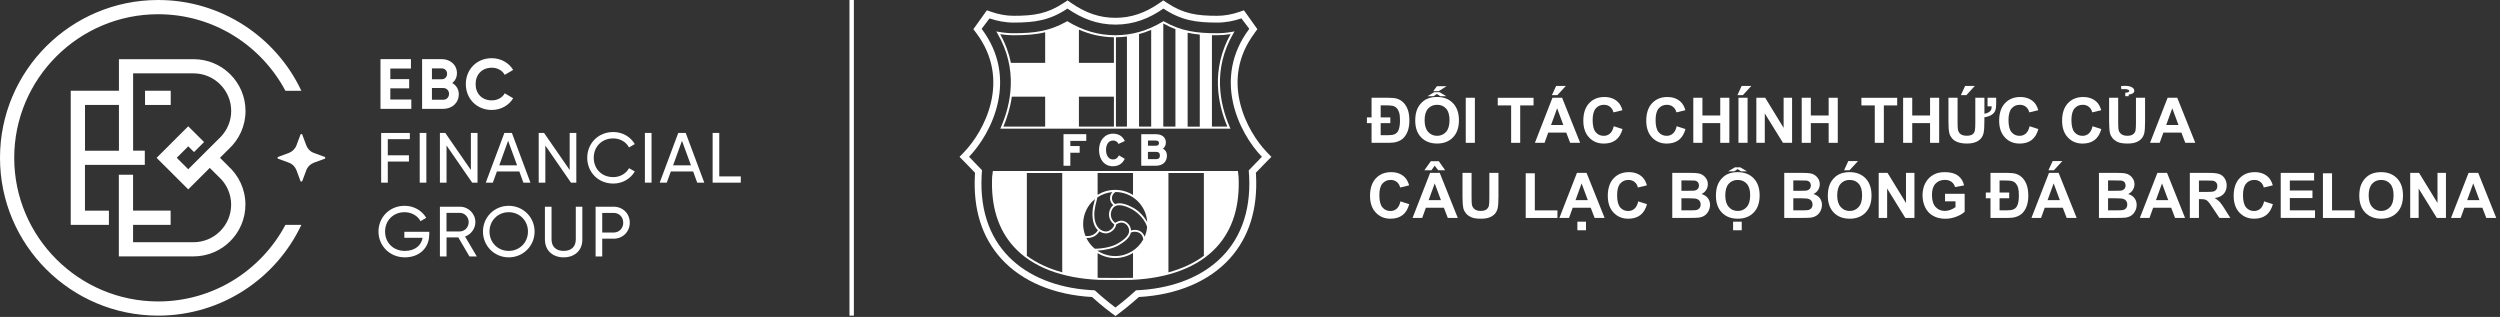 <svg width="568" height="72" viewBox="0 0 568 72" fill="none" xmlns="http://www.w3.org/2000/svg">
<rect x="0" y="0" width="568" height="72" fill="#333333" stroke="none"/>
<path d="M315.4 22.21C316.27 22.21 316.92 22.28 317.37 22.41C317.98 22.59 318.49 22.91 318.92 23.37C319.35 23.83 319.67 24.38 319.89 25.04C320.11 25.69 320.21 26.5 320.21 27.46C320.21 28.3 320.09 29.06 319.85 29.74C319.61 30.42 319.26 30.98 318.79 31.43C318.43 31.77 317.95 32.04 317.34 32.23C316.88 32.37 316.27 32.45 315.5 32.45H311.62V27.98H310.56V26.68H311.62V22.21H315.4ZM313.69 26.68H315.88V27.98H313.69V30.72H315.24C315.92 30.72 316.42 30.66 316.72 30.55C317.12 30.41 317.43 30.15 317.64 29.78C317.93 29.25 318.08 28.45 318.08 27.37C318.08 26.6 318.02 26.01 317.89 25.59C317.76 25.17 317.59 24.84 317.35 24.58C317.11 24.32 316.8 24.14 316.41 24.04C316.11 23.97 315.52 23.93 314.63 23.93H313.69V26.68Z" fill="white"/>
<path d="M321.54 27.39C321.54 26.35 321.7 25.47 322.01 24.76C322.24 24.24 322.56 23.77 322.96 23.36C323.36 22.95 323.8 22.64 324.28 22.44C324.92 22.17 325.65 22.03 326.49 22.03C328 22.03 329.21 22.5 330.11 23.43C331.01 24.36 331.47 25.67 331.47 27.33C331.47 28.99 331.02 30.28 330.12 31.21C329.22 32.14 328.02 32.61 326.52 32.61C325.02 32.61 323.79 32.15 322.89 31.22C321.99 30.29 321.54 29.01 321.54 27.38V27.39ZM323.67 27.32C323.67 28.48 323.94 29.36 324.47 29.96C325 30.56 325.68 30.86 326.51 30.86C327.34 30.86 328.01 30.56 328.54 29.97C329.07 29.38 329.33 28.49 329.33 27.3C329.33 26.11 329.07 25.25 328.56 24.68C328.05 24.1 327.36 23.81 326.51 23.81C325.66 23.81 324.97 24.1 324.45 24.69C323.93 25.27 323.67 26.16 323.67 27.33V27.32ZM326.47 21.34L325.7 21.86H324.32L325.84 20.95H327.08L328.6 21.86H327.22L326.45 21.34H326.47ZM325.63 20.72L326.47 19.58H328.67L326.87 20.72H325.63Z" fill="white"/>
<path d="M333.02 32.45V22.21H335.09V32.45H333.02Z" fill="white"/>
<path d="M343.33 32.45V23.95H340.29V22.22H348.42V23.95H345.39V32.45H343.32H343.33Z" fill="white"/>
<path d="M356.74 32.45L355.85 30.12H351.76L350.92 32.45H348.73L352.72 22.21H354.91L359.01 32.45H356.74ZM355.19 28.4L353.78 24.6L352.4 28.4H355.19ZM352.59 21.62L353.55 19.53H355.75L353.83 21.62H352.59Z" fill="white"/>
<path d="M366.64 28.68L368.64 29.32C368.33 30.44 367.82 31.27 367.11 31.81C366.4 32.35 365.49 32.62 364.39 32.62C363.03 32.62 361.91 32.16 361.04 31.23C360.16 30.3 359.73 29.03 359.73 27.42C359.73 25.72 360.17 24.39 361.05 23.45C361.93 22.51 363.09 22.04 364.52 22.04C365.77 22.04 366.79 22.41 367.57 23.15C368.04 23.59 368.38 24.22 368.62 25.04L366.57 25.53C366.45 25 366.2 24.58 365.81 24.27C365.43 23.96 364.96 23.81 364.41 23.81C363.65 23.81 363.04 24.08 362.56 24.63C362.09 25.17 361.85 26.06 361.85 27.28C361.85 28.57 362.08 29.5 362.55 30.04C363.01 30.59 363.62 30.86 364.37 30.86C364.92 30.86 365.39 30.69 365.79 30.34C366.19 29.99 366.47 29.44 366.64 28.69V28.68Z" fill="white"/>
<path d="M380.94 28.68L382.94 29.32C382.63 30.44 382.12 31.27 381.41 31.81C380.7 32.35 379.79 32.62 378.69 32.62C377.33 32.62 376.21 32.16 375.34 31.23C374.46 30.3 374.03 29.03 374.03 27.42C374.03 25.72 374.47 24.39 375.35 23.45C376.23 22.51 377.39 22.04 378.82 22.04C380.07 22.04 381.09 22.41 381.87 23.15C382.33 23.59 382.68 24.22 382.92 25.04L380.87 25.53C380.75 25 380.5 24.58 380.11 24.27C379.73 23.96 379.26 23.81 378.71 23.81C377.95 23.81 377.34 24.08 376.86 24.63C376.39 25.17 376.15 26.06 376.15 27.28C376.15 28.57 376.38 29.5 376.85 30.04C377.32 30.59 377.92 30.86 378.67 30.86C379.22 30.86 379.69 30.69 380.09 30.34C380.49 29.99 380.77 29.44 380.94 28.69V28.68Z" fill="white"/>
<path d="M384.72 32.45V22.21H386.79V26.24H390.84V22.21H392.91V32.45H390.84V27.97H386.79V32.45H384.72Z" fill="white"/>
<path d="M394.74 21.62L395.7 19.53H397.9L395.98 21.62H394.74ZM394.98 32.45V22.21H397.05V32.45H394.98Z" fill="white"/>
<path d="M399.04 32.45V22.21H401.05L405.24 29.05V22.21H407.16V32.45H405.09L400.96 25.77V32.45H399.04Z" fill="white"/>
<path d="M409.35 32.45V22.21H411.42V26.24H415.47V22.21H417.54V32.45H415.47V27.97H411.42V32.45H409.35Z" fill="white"/>
<path d="M425.95 32.45V23.95H422.91V22.22H431.04V23.95H428.01V32.45H425.94H425.95Z" fill="white"/>
<path d="M432.39 32.45V22.21H434.46V26.24H438.51V22.21H440.58V32.45H438.51V27.97H434.46V32.45H432.39Z" fill="white"/>
<path d="M451.57 22.21H453.53V23.61C453.53 24.19 453.48 24.64 453.38 24.96C453.28 25.29 453.1 25.58 452.83 25.83C452.4 26.24 451.74 26.51 450.85 26.65V27.58C450.85 28.79 450.79 29.65 450.68 30.18C450.57 30.68 450.37 31.11 450.07 31.46C449.41 32.22 448.35 32.61 446.89 32.61C445.27 32.61 444.13 32.2 443.47 31.39C443.18 31.03 442.98 30.65 442.89 30.26C442.75 29.68 442.69 28.81 442.69 27.66V22.2H444.76V27.74C444.76 28.63 444.79 29.2 444.84 29.45C445.03 30.38 445.7 30.84 446.84 30.84C447.98 30.84 448.56 30.43 448.7 29.6C448.76 29.25 448.79 28.67 448.79 27.86V22.2H450.86V25.85C451.53 25.72 452 25.48 452.27 25.12C452.43 24.91 452.51 24.59 452.52 24.16H451.57V22.2V22.21ZM445.51 21.62L446.47 19.53H448.67L446.75 21.62H445.51Z" fill="white"/>
<path d="M461.12 28.68L463.12 29.32C462.81 30.44 462.3 31.27 461.59 31.81C460.88 32.35 459.97 32.62 458.87 32.62C457.51 32.62 456.39 32.16 455.52 31.23C454.64 30.3 454.21 29.03 454.21 27.42C454.21 25.72 454.65 24.39 455.53 23.45C456.41 22.51 457.57 22.04 459 22.04C460.25 22.04 461.27 22.41 462.05 23.15C462.52 23.59 462.86 24.22 463.1 25.04L461.05 25.53C460.93 25 460.68 24.58 460.29 24.27C459.91 23.96 459.44 23.81 458.89 23.81C458.13 23.81 457.52 24.08 457.04 24.63C456.57 25.17 456.33 26.06 456.33 27.28C456.33 28.57 456.56 29.5 457.03 30.04C457.49 30.59 458.1 30.86 458.85 30.86C459.4 30.86 459.87 30.69 460.27 30.34C460.67 29.99 460.95 29.44 461.12 28.69V28.68Z" fill="white"/>
<path d="M475.42 28.68L477.42 29.32C477.11 30.44 476.6 31.27 475.89 31.81C475.18 32.35 474.27 32.62 473.17 32.62C471.81 32.62 470.69 32.16 469.82 31.23C468.94 30.3 468.51 29.03 468.51 27.42C468.51 25.72 468.95 24.39 469.83 23.45C470.71 22.51 471.87 22.04 473.3 22.04C474.55 22.04 475.57 22.41 476.35 23.15C476.81 23.59 477.16 24.22 477.4 25.04L475.35 25.53C475.23 25 474.98 24.58 474.59 24.27C474.21 23.96 473.74 23.81 473.19 23.81C472.43 23.81 471.82 24.08 471.34 24.63C470.87 25.17 470.63 26.06 470.63 27.28C470.63 28.57 470.86 29.5 471.33 30.04C471.8 30.59 472.4 30.86 473.15 30.86C473.7 30.86 474.17 30.69 474.57 30.34C474.97 29.99 475.25 29.44 475.42 28.69V28.68Z" fill="white"/>
<path d="M479.18 22.21H481.25V27.75C481.25 28.63 481.28 29.2 481.33 29.46C481.42 29.88 481.63 30.22 481.96 30.47C482.29 30.72 482.75 30.85 483.33 30.85C483.91 30.85 484.36 30.73 484.66 30.49C484.96 30.25 485.14 29.96 485.2 29.61C485.26 29.26 485.29 28.68 485.29 27.87V22.21H487.36V27.59C487.36 28.82 487.3 29.69 487.19 30.19C487.08 30.7 486.87 31.13 486.57 31.47C486.27 31.82 485.87 32.1 485.36 32.3C484.86 32.51 484.2 32.61 483.39 32.61C482.41 32.61 481.67 32.5 481.17 32.27C480.67 32.04 480.27 31.75 479.97 31.39C479.68 31.03 479.48 30.65 479.39 30.26C479.26 29.67 479.19 28.81 479.19 27.66V22.2L479.18 22.21ZM483.38 20.99C483.63 20.93 483.75 20.82 483.76 20.67C483.76 20.56 483.7 20.47 483.56 20.4C483.36 20.29 483.06 20.24 482.63 20.24C482.49 20.24 482.27 20.24 481.97 20.27L481.89 19.56C482.07 19.52 482.41 19.51 482.9 19.51C483.47 19.51 483.94 19.61 484.3 19.79C484.7 19.99 484.9 20.26 484.91 20.61C484.93 21.09 484.5 21.39 483.64 21.5V21.85H482.86V21.08C483.13 21.05 483.3 21.03 483.37 21L483.38 20.99Z" fill="white"/>
<path d="M496.5 32.45L495.61 30.12H491.52L490.68 32.45H488.49L492.48 22.21H494.67L498.77 32.45H496.5ZM494.95 28.4L493.54 24.6L492.16 28.4H494.95Z" fill="white"/>
<path d="M318.18 45.75L320.18 46.39C319.87 47.51 319.36 48.34 318.65 48.88C317.94 49.42 317.03 49.69 315.93 49.69C314.57 49.69 313.45 49.23 312.58 48.3C311.7 47.37 311.27 46.1 311.27 44.49C311.27 42.79 311.71 41.46 312.59 40.52C313.47 39.58 314.63 39.11 316.06 39.11C317.31 39.11 318.33 39.48 319.11 40.22C319.57 40.66 319.92 41.29 320.16 42.11L318.11 42.6C317.99 42.07 317.74 41.65 317.35 41.34C316.97 41.03 316.5 40.88 315.95 40.88C315.19 40.88 314.58 41.15 314.1 41.7C313.62 42.25 313.39 43.13 313.39 44.35C313.39 45.64 313.62 46.57 314.09 47.12C314.56 47.67 315.16 47.94 315.91 47.94C316.46 47.94 316.93 47.77 317.33 47.42C317.73 47.07 318.01 46.52 318.18 45.77V45.75Z" fill="white"/>
<path d="M328.94 49.52L328.05 47.19H323.96L323.12 49.52H320.93L324.92 39.28H327.11L331.21 49.52H328.94ZM323.61 38.69L325.08 36.63H326.9L328.35 38.69H326.77L325.96 37.65L325.21 38.69H323.61ZM327.38 45.47L325.97 41.67L324.59 45.47H327.38Z" fill="white"/>
<path d="M332.27 39.28H334.34V44.82C334.34 45.7 334.37 46.27 334.42 46.53C334.51 46.95 334.72 47.28 335.05 47.54C335.38 47.8 335.84 47.92 336.42 47.92C337 47.92 337.45 47.8 337.75 47.56C338.05 47.32 338.23 47.03 338.29 46.68C338.35 46.33 338.38 45.75 338.38 44.94V39.28H340.45V44.66C340.45 45.89 340.39 46.76 340.28 47.26C340.17 47.77 339.96 48.2 339.66 48.55C339.36 48.9 338.96 49.18 338.45 49.38C337.95 49.59 337.29 49.69 336.48 49.69C335.5 49.69 334.76 49.58 334.26 49.35C333.76 49.12 333.36 48.83 333.06 48.47C332.77 48.11 332.57 47.73 332.48 47.34C332.35 46.75 332.28 45.89 332.28 44.74V39.28H332.27Z" fill="white"/>
<path d="M346.64 49.52V39.37H348.71V47.8H353.85V49.52H346.64Z" fill="white"/>
<path d="M362.3 49.52L361.41 47.19H357.32L356.48 49.52H354.29L358.28 39.28H360.47L364.57 49.52H362.3ZM360.75 45.47L359.34 41.67L357.96 45.47H360.75ZM358.38 52.32V50.36H360.34V52.32H358.38Z" fill="white"/>
<path d="M372.2 45.75L374.2 46.39C373.89 47.51 373.38 48.34 372.67 48.88C371.96 49.42 371.05 49.69 369.95 49.69C368.59 49.69 367.47 49.23 366.6 48.3C365.72 47.37 365.29 46.1 365.29 44.49C365.29 42.79 365.73 41.46 366.61 40.52C367.49 39.58 368.65 39.11 370.08 39.11C371.33 39.11 372.35 39.48 373.13 40.22C373.59 40.66 373.94 41.29 374.18 42.11L372.13 42.6C372.01 42.07 371.76 41.65 371.37 41.34C370.99 41.03 370.52 40.88 369.97 40.88C369.21 40.88 368.6 41.15 368.12 41.7C367.64 42.25 367.41 43.13 367.41 44.35C367.41 45.64 367.64 46.57 368.11 47.12C368.58 47.67 369.18 47.94 369.93 47.94C370.48 47.94 370.95 47.77 371.35 47.42C371.75 47.07 372.03 46.52 372.2 45.77V45.75Z" fill="white"/>
<path d="M384.04 39.28C384.85 39.28 385.45 39.31 385.85 39.38C386.25 39.45 386.6 39.59 386.92 39.8C387.23 40.01 387.5 40.3 387.71 40.66C387.92 41.02 388.02 41.42 388.02 41.86C388.02 42.34 387.89 42.78 387.63 43.18C387.37 43.58 387.02 43.88 386.58 44.08C387.2 44.26 387.68 44.57 388.02 45.01C388.36 45.45 388.52 45.96 388.52 46.55C388.52 47.02 388.41 47.47 388.19 47.91C387.97 48.35 387.68 48.7 387.3 48.96C386.93 49.22 386.46 49.38 385.91 49.45C385.57 49.49 384.73 49.51 383.42 49.52H379.94V39.28H384.04ZM382.02 40.98V43.35H383.37C384.18 43.35 384.68 43.34 384.87 43.32C385.22 43.28 385.5 43.16 385.7 42.95C385.9 42.75 386 42.48 386 42.15C386 41.82 385.91 41.58 385.74 41.38C385.57 41.18 385.31 41.06 384.96 41.02C384.75 41 384.17 40.99 383.19 40.99H382L382.02 40.98ZM382.02 45.05V47.79H383.93C384.68 47.79 385.15 47.77 385.35 47.73C385.66 47.67 385.91 47.54 386.1 47.32C386.29 47.1 386.39 46.81 386.39 46.45C386.39 46.14 386.32 45.88 386.17 45.67C386.02 45.46 385.81 45.3 385.52 45.2C385.24 45.1 384.63 45.05 383.69 45.05H382.02Z" fill="white"/>
<path d="M389.86 44.46C389.86 43.42 390.02 42.54 390.33 41.84C390.56 41.32 390.88 40.85 391.28 40.44C391.68 40.03 392.12 39.72 392.6 39.52C393.24 39.25 393.97 39.11 394.81 39.11C396.32 39.11 397.52 39.58 398.43 40.51C399.34 41.44 399.79 42.75 399.79 44.41C399.79 46.07 399.34 47.36 398.44 48.29C397.54 49.22 396.34 49.69 394.84 49.69C393.34 49.69 392.11 49.23 391.21 48.3C390.31 47.37 389.86 46.09 389.86 44.46ZM391.98 44.39C391.98 45.55 392.25 46.43 392.78 47.03C393.32 47.63 393.99 47.93 394.82 47.93C395.65 47.93 396.32 47.63 396.85 47.04C397.38 46.45 397.64 45.56 397.64 44.37C397.64 43.18 397.38 42.32 396.87 41.75C396.36 41.18 395.67 40.88 394.82 40.88C393.97 40.88 393.28 41.17 392.76 41.76C392.24 42.34 391.98 43.23 391.98 44.4V44.39ZM394.79 38.41L394.02 38.93H392.64L394.16 38.02H395.4L396.92 38.93H395.54L394.77 38.41H394.79ZM393.76 52.32V50.36H395.72V52.32H393.76Z" fill="white"/>
<path d="M405.38 39.28H409.47C410.28 39.28 410.88 39.31 411.28 39.38C411.68 39.45 412.03 39.59 412.35 39.8C412.66 40.01 412.93 40.3 413.14 40.66C413.35 41.02 413.45 41.42 413.45 41.86C413.45 42.34 413.32 42.78 413.06 43.18C412.8 43.58 412.45 43.88 412.01 44.08C412.63 44.26 413.11 44.57 413.45 45.01C413.78 45.45 413.95 45.96 413.95 46.55C413.95 47.02 413.84 47.47 413.63 47.91C413.41 48.35 413.12 48.7 412.74 48.96C412.36 49.22 411.9 49.38 411.35 49.45C411.01 49.49 410.17 49.51 408.86 49.52H405.38V39.28ZM407.44 40.98V43.35H408.79C409.59 43.35 410.1 43.34 410.29 43.32C410.64 43.28 410.92 43.16 411.12 42.95C411.32 42.75 411.42 42.48 411.42 42.15C411.42 41.82 411.33 41.58 411.16 41.38C410.99 41.18 410.73 41.06 410.38 41.02C410.17 41 409.59 40.99 408.61 40.99H407.42L407.44 40.98ZM407.44 45.05V47.79H409.35C410.09 47.79 410.57 47.77 410.77 47.73C411.08 47.67 411.33 47.54 411.52 47.32C411.71 47.1 411.81 46.81 411.81 46.45C411.81 46.14 411.73 45.88 411.59 45.67C411.44 45.46 411.23 45.3 410.94 45.2C410.66 45.1 410.05 45.05 409.11 45.05H407.44Z" fill="white"/>
<path d="M415.28 44.46C415.28 43.42 415.44 42.54 415.75 41.84C415.98 41.32 416.3 40.85 416.7 40.44C417.1 40.03 417.54 39.72 418.02 39.52C418.66 39.25 419.39 39.11 420.23 39.11C421.74 39.11 422.95 39.58 423.85 40.51C424.75 41.44 425.21 42.75 425.21 44.41C425.21 46.07 424.76 47.36 423.86 48.29C422.96 49.22 421.76 49.69 420.26 49.69C418.76 49.69 417.53 49.23 416.63 48.3C415.73 47.37 415.28 46.09 415.28 44.46ZM417.41 44.39C417.41 45.55 417.68 46.43 418.21 47.03C418.75 47.63 419.42 47.93 420.25 47.93C421.08 47.93 421.75 47.63 422.28 47.04C422.81 46.45 423.07 45.56 423.07 44.37C423.07 43.18 422.81 42.32 422.3 41.75C421.79 41.17 421.1 40.88 420.25 40.88C419.4 40.88 418.71 41.17 418.19 41.76C417.67 42.34 417.41 43.23 417.41 44.4V44.39ZM418.97 38.69L419.93 36.6H422.13L420.21 38.69H418.97Z" fill="white"/>
<path d="M426.84 49.52V39.28H428.85L433.04 46.12V39.28H434.96V49.52H432.89L428.76 42.84V49.52H426.84Z" fill="white"/>
<path d="M441.91 45.75V44.03H446.37V48.11C445.94 48.53 445.31 48.9 444.49 49.22C443.67 49.54 442.84 49.7 441.99 49.7C440.92 49.7 439.99 49.48 439.19 49.03C438.39 48.58 437.8 47.94 437.4 47.1C437 46.26 436.8 45.36 436.8 44.37C436.8 43.3 437.02 42.36 437.47 41.53C437.92 40.7 438.57 40.07 439.43 39.62C440.09 39.28 440.9 39.11 441.88 39.11C443.15 39.11 444.14 39.38 444.86 39.91C445.58 40.44 446.03 41.18 446.24 42.12L444.19 42.5C444.05 42 443.77 41.6 443.38 41.31C442.98 41.02 442.49 40.87 441.89 40.87C440.99 40.87 440.27 41.16 439.74 41.73C439.21 42.3 438.94 43.15 438.94 44.28C438.94 45.49 439.21 46.41 439.75 47.01C440.29 47.62 441 47.92 441.87 47.92C442.3 47.92 442.74 47.84 443.17 47.67C443.6 47.5 443.98 47.29 444.29 47.05V45.75H441.91Z" fill="white"/>
<path d="M452.24 39.28H456.01C456.88 39.28 457.53 39.35 457.98 39.48C458.58 39.66 459.1 39.98 459.53 40.44C459.96 40.9 460.28 41.45 460.5 42.11C460.72 42.76 460.83 43.57 460.83 44.53C460.83 45.37 460.71 46.13 460.47 46.81C460.23 47.49 459.88 48.05 459.41 48.5C459.05 48.84 458.57 49.11 457.96 49.3C457.5 49.44 456.89 49.52 456.12 49.52H452.24V45.05H451.18V43.75H452.24V39.28ZM454.3 41.01V43.75H456.49V45.05H454.3V47.79H455.85C456.53 47.79 457.03 47.73 457.33 47.62C457.73 47.48 458.04 47.22 458.25 46.85C458.54 46.32 458.69 45.52 458.69 44.44C458.69 43.67 458.63 43.08 458.51 42.66C458.39 42.24 458.2 41.91 457.97 41.65C457.73 41.39 457.42 41.21 457.03 41.11C456.73 41.04 456.14 41 455.25 41H454.31L454.3 41.01Z" fill="white"/>
<path d="M469.55 49.52L468.66 47.19H464.57L463.73 49.52H461.54L465.53 39.28H467.72L471.82 49.52H469.55ZM468 45.47L466.59 41.67L465.21 45.47H468ZM465.4 38.69L466.36 36.6H468.56L466.64 38.69H465.4Z" fill="white"/>
<path d="M476.88 39.28H480.97C481.78 39.28 482.38 39.31 482.78 39.38C483.18 39.45 483.53 39.59 483.85 39.8C484.16 40.01 484.43 40.3 484.64 40.66C484.85 41.02 484.95 41.42 484.95 41.86C484.95 42.34 484.82 42.78 484.56 43.18C484.3 43.58 483.95 43.88 483.51 44.08C484.13 44.26 484.61 44.57 484.95 45.01C485.28 45.45 485.45 45.96 485.45 46.55C485.45 47.02 485.34 47.47 485.13 47.91C484.91 48.35 484.62 48.7 484.24 48.96C483.86 49.22 483.4 49.38 482.85 49.45C482.51 49.49 481.67 49.51 480.36 49.52H476.88V39.28ZM478.95 40.98V43.35H480.3C481.1 43.35 481.61 43.34 481.8 43.32C482.15 43.28 482.43 43.16 482.63 42.95C482.83 42.75 482.93 42.48 482.93 42.15C482.93 41.82 482.84 41.58 482.67 41.38C482.5 41.18 482.24 41.06 481.89 41.02C481.68 41 481.1 40.99 480.12 40.99H478.93L478.95 40.98ZM478.95 45.05V47.79H480.86C481.6 47.79 482.08 47.77 482.28 47.73C482.59 47.67 482.84 47.54 483.03 47.32C483.22 47.1 483.32 46.81 483.32 46.45C483.32 46.14 483.24 45.88 483.1 45.67C482.95 45.46 482.74 45.3 482.45 45.2C482.17 45.1 481.56 45.05 480.62 45.05H478.95Z" fill="white"/>
<path d="M494.18 49.52L493.29 47.19H489.2L488.36 49.52H486.17L490.16 39.28H492.35L496.45 49.52H494.18ZM492.62 45.47L491.21 41.67L489.83 45.47H492.62Z" fill="white"/>
<path d="M497.53 49.52V39.28H501.88C502.97 39.28 503.77 39.37 504.26 39.56C504.76 39.74 505.15 40.07 505.45 40.54C505.75 41.01 505.9 41.55 505.9 42.15C505.9 42.92 505.67 43.55 505.22 44.05C504.77 44.55 504.09 44.87 503.19 45C503.64 45.26 504.01 45.55 504.3 45.86C504.59 46.17 504.98 46.73 505.48 47.52L506.73 49.52H504.26L502.77 47.29C502.24 46.49 501.88 45.99 501.68 45.79C501.48 45.58 501.28 45.44 501.06 45.36C500.84 45.28 500.49 45.24 500.02 45.24H499.6V49.51H497.53V49.52ZM499.6 43.61H501.13C502.12 43.61 502.74 43.57 502.99 43.48C503.24 43.4 503.43 43.25 503.57 43.05C503.71 42.85 503.78 42.59 503.78 42.28C503.78 41.94 503.69 41.66 503.5 41.45C503.31 41.24 503.06 41.1 502.72 41.05C502.55 41.03 502.05 41.01 501.21 41.01H499.6V43.61Z" fill="white"/>
<path d="M514.4 45.75L516.4 46.39C516.09 47.51 515.58 48.34 514.87 48.88C514.16 49.42 513.25 49.69 512.15 49.69C510.79 49.69 509.67 49.23 508.8 48.3C507.92 47.37 507.49 46.1 507.49 44.49C507.49 42.79 507.93 41.46 508.81 40.52C509.69 39.58 510.85 39.11 512.28 39.11C513.53 39.11 514.55 39.48 515.33 40.22C515.79 40.66 516.14 41.29 516.38 42.11L514.33 42.6C514.21 42.07 513.96 41.65 513.57 41.34C513.19 41.03 512.72 40.88 512.17 40.88C511.41 40.88 510.8 41.15 510.32 41.7C509.84 42.25 509.61 43.13 509.61 44.35C509.61 45.64 509.84 46.57 510.31 47.12C510.78 47.67 511.38 47.94 512.13 47.94C512.68 47.94 513.15 47.77 513.55 47.42C513.95 47.07 514.23 46.52 514.4 45.77V45.75Z" fill="white"/>
<path d="M518.18 49.52V39.28H525.77V41.01H520.25V43.28H525.39V45H520.25V47.79H525.97V49.51H518.18V49.52Z" fill="white"/>
<path d="M527.77 49.52V39.37H529.84V47.8H534.98V49.52H527.77Z" fill="white"/>
<path d="M536.03 44.46C536.03 43.42 536.19 42.54 536.5 41.84C536.73 41.32 537.05 40.85 537.45 40.44C537.85 40.03 538.29 39.72 538.77 39.52C539.41 39.25 540.14 39.11 540.98 39.11C542.49 39.11 543.69 39.58 544.6 40.51C545.51 41.44 545.96 42.75 545.96 44.41C545.96 46.07 545.51 47.36 544.61 48.29C543.71 49.22 542.51 49.69 541.01 49.69C539.51 49.69 538.28 49.23 537.38 48.3C536.48 47.37 536.03 46.09 536.03 44.46ZM538.16 44.39C538.16 45.55 538.43 46.43 538.96 47.03C539.5 47.63 540.17 47.93 541 47.93C541.83 47.93 542.5 47.63 543.03 47.04C543.56 46.45 543.82 45.56 543.82 44.37C543.82 43.18 543.56 42.32 543.05 41.75C542.54 41.18 541.85 40.88 541 40.88C540.15 40.88 539.46 41.17 538.94 41.76C538.42 42.34 538.16 43.23 538.16 44.4V44.39Z" fill="white"/>
<path d="M547.6 49.52V39.28H549.61L553.8 46.12V39.28H555.72V49.52H553.65L549.52 42.84V49.52H547.6Z" fill="white"/>
<path d="M564.88 49.52L563.99 47.19H559.9L559.06 49.52H556.87L560.86 39.28H563.05L567.15 49.52H564.88ZM563.33 45.47L561.92 41.67L560.54 45.47H563.33Z" fill="white"/>
<path d="M283.71 38.68C283.79 39.46 283.74 39.43 283.8 39.88C284.72 57.19 272.66 65.35 258.1 65.96C255.87 68.04 253.42 69.87 253.42 69.87C253.42 69.87 250.96 68.04 248.73 65.96C234.16 65.36 222.11 57.18 223.03 39.88C223.08 39.42 223.03 39.45 223.12 38.68C222.28 37.8 220.9 36.35 220.17 35.62C225.39 30.19 231.49 17.79 223.03 6.55L224.82 4.18C226.51 4.76 228.39 5.13 230.28 5.13C235.14 5.13 238.45 4.65 242.53 1.95C245.75 4.18 249.25 5.59 253.43 5.59C257.61 5.59 261.11 4.19 264.33 1.95C268.41 4.65 271.72 5.13 276.58 5.13C278.47 5.13 280.35 4.76 282.05 4.18L283.84 6.55C275.37 17.8 281.47 30.2 286.7 35.62C285.97 36.35 284.59 37.79 283.75 38.68M285.04 7.48L285.68 6.63L282.62 2.34L281.52 2.72C279.87 3.29 278.15 3.59 276.56 3.59C271.93 3.59 268.9 3.14 265.17 0.67L264.3 0.09L263.44 0.69C260.14 2.98 256.95 4.05 253.42 4.05C249.89 4.05 246.71 2.98 243.4 0.69L242.54 0.09L241.67 0.67C237.94 3.14 234.91 3.59 230.28 3.59C228.68 3.59 226.97 3.29 225.32 2.72L224.22 2.34L221.15 6.63L221.79 7.48C229.89 18.25 223.54 29.89 219.05 34.55L218 35.64L219.07 36.71C219.65 37.29 220.67 38.35 221.52 39.24V39.38C221.52 39.47 221.52 39.55 221.5 39.7V39.8C221.08 47.57 223.1 53.96 227.51 58.8C232.18 63.94 239.48 67.01 248.11 67.48C250.25 69.43 252.42 71.04 252.52 71.12L253.44 71.8L254.36 71.11C254.46 71.04 256.62 69.42 258.75 67.48C267.38 67.01 274.68 63.94 279.35 58.8C283.75 53.96 285.78 47.56 285.37 39.8V39.7C285.34 39.55 285.34 39.47 285.34 39.38V39.24C286.19 38.35 287.21 37.29 287.79 36.71L288.86 35.64L287.81 34.55C283.32 29.89 276.97 18.23 285.07 7.48" fill="white"/>
<path d="M233.3 39.31H241.34V61.87C238.23 61.02 235.52 59.76 233.3 58.11V39.3V39.31ZM248.78 45.24C248.65 45.78 248.51 46.24 248.41 46.72C248.04 48.44 248.04 51.02 249.44 52.29C248.96 53.15 248.08 53.64 247 53.64C246.87 53.64 246.74 53.64 246.62 53.61C246.28 52.77 246.09 51.85 246.09 50.88C246.09 48.6 247.14 46.56 248.78 45.23M252.74 43.64C251.9 44.56 252.07 45.9 252.94 46.59C252.74 46.74 252.55 46.94 252.4 47.19C251.76 48.21 251.67 49.92 253.16 51C253.07 51.85 251.93 52.69 251.14 52.59C249.45 52.37 248.66 50.81 248.63 48.88C248.61 47.45 249.01 46.2 249.33 44.84C250.32 44.18 251.49 43.75 252.74 43.64ZM249.38 39.31H257.42V44.3C256.24 43.57 254.85 43.14 253.37 43.14C251.89 43.14 250.55 43.55 249.38 44.26V39.3V39.31ZM260.64 50.46C259.95 49.14 258.7 47.89 257.5 47.22C256.23 46.51 254.56 45.86 253.36 46.36C252.45 45.79 252.29 44.37 253.44 43.62C257.28 43.65 260.42 46.66 260.65 50.46M265.47 39.31H273.52V58.12C271.29 59.77 268.59 61.03 265.47 61.88V39.31ZM260.06 53.79C259.56 52.25 257.96 52.02 256.97 52.37C256.96 52.1 256.89 51.82 256.77 51.53C256.38 50.61 255.05 49.48 253.37 50.64C252.14 49.71 252.21 48.29 252.76 47.43C253.61 46.09 255.53 46.62 257.29 47.61C258.72 48.41 260.21 50.07 260.63 51.58C260.56 52.36 260.36 53.11 260.06 53.8M253.37 58.18C251.87 58.18 250.47 57.72 249.31 56.94C250.85 56.87 252.89 56.48 254.16 55.72C255.39 54.99 256.69 54.07 256.93 52.85C257.82 52.4 259.53 52.61 259.75 54.41C258.51 56.65 256.12 58.18 253.37 58.18ZM257.43 63.11C257.29 63.11 257.15 63.13 257 63.13C254.98 63.16 252.67 63.15 250.13 63.13H249.81C249.67 63.13 249.52 63.11 249.38 63.1V57.51C250.55 58.22 251.91 58.63 253.37 58.63C254.83 58.63 256.24 58.2 257.42 57.47V63.11H257.43ZM246.82 54.08H247C248.2 54.08 249.22 53.53 249.78 52.56C250.14 52.79 250.57 52.95 251.08 53.02C252.09 53.15 253.5 52.15 253.58 51C254.97 50.02 256.04 50.91 256.37 51.68C257.01 53.21 255.66 54.31 253.93 55.34C252.59 56.14 250.26 56.52 248.74 56.51C247.94 55.85 247.28 55.02 246.82 54.07M225.55 39.06C225.53 39.32 225.51 39.45 225.49 39.59C225.47 39.71 225.45 39.84 225.42 40.08C225.08 46.74 226.74 52.12 230.36 56.09C234.51 60.64 241.23 63.24 249.81 63.59H250.14C251.57 63.59 252.92 63.61 254.19 63.61C255.19 63.61 256.13 63.61 257.02 63.59C265.59 63.24 272.31 60.64 276.46 56.09C280.08 52.12 281.74 46.74 281.4 40.07C281.38 39.84 281.36 39.71 281.34 39.59C281.32 39.45 281.3 39.32 281.28 39.06L281.26 38.85H225.58L225.56 39.06H225.55Z" fill="white"/>
<path d="M227.24 7.77C228.28 7.93 229.3 8.01 230.27 8.01C232.95 8.01 235.25 7.87 237.46 7.33V14.28H229.68C229.25 12.16 228.47 9.97 227.24 7.76M237.46 28.77H227.97C228.79 26.81 229.53 24.5 229.89 21.96H237.46V28.77ZM245.13 21.96H253.08V28.77H245.13V21.96ZM245.13 6.73C247.69 7.85 250.31 8.43 253.08 8.47V14.29H245.13V6.73ZM253.54 8.47C254.39 8.47 255.21 8.4 256.04 8.29V28.77H253.54V8.47ZM258.79 7.75C259.72 7.5 260.64 7.18 261.55 6.78V28.76H258.79V7.75ZM264.31 5.37C264.31 5.37 264.33 5.37 264.34 5.35C265.27 5.87 266.17 6.28 267.06 6.63V28.77H264.3V5.37H264.31ZM269.83 7.44C270.72 7.63 271.64 7.77 272.59 7.86V28.78H269.83V7.44ZM275.35 8C275.74 8 276.14 8 276.55 8C277.54 8 278.56 7.92 279.59 7.75C275.1 15.8 276.65 23.55 278.85 28.76H275.35V8ZM227.41 28.91L227.27 29.23H279.56L279.42 28.91C277.15 23.7 275.45 15.77 280.24 7.56L280.5 7.12L280 7.22C278.84 7.44 277.68 7.55 276.56 7.55C271.89 7.55 268.42 7.11 264.47 4.88L264.35 4.81L264.23 4.88C260.76 6.98 257.22 8 253.4 8C249.58 8 246.06 6.98 242.59 4.88L242.48 4.81L242.36 4.88C238.41 7.11 234.94 7.55 230.27 7.55C229.18 7.55 228.03 7.44 226.84 7.23L226.35 7.14L226.6 7.57C231.39 15.76 229.68 23.69 227.41 28.9" fill="white"/>
<path d="M246.8 32.01V30.48H241.63V37.66H243.18V34.7H245.3V33.18H243.18V32.01H246.8Z" fill="white"/>
<path d="M252.87 31.92C253.43 31.92 253.83 32.16 254.09 32.64L254.12 32.7L255.56 32.04L255.53 31.97C255.02 30.92 254.11 30.37 252.89 30.37C251.01 30.37 249.7 31.89 249.7 34.07C249.7 36.25 250.93 37.77 252.84 37.77C254.09 37.77 254.98 37.22 255.51 36.14L255.54 36.08L254.23 35.3L254.19 35.37C253.82 35.99 253.47 36.23 252.88 36.23C251.93 36.23 251.29 35.37 251.29 34.08C251.29 32.79 251.89 31.93 252.87 31.93" fill="white"/>
<path d="M262.6 36.16H260.81V34.5H262.6C263.23 34.5 263.53 34.76 263.53 35.33C263.53 35.9 263.21 36.17 262.6 36.17M260.82 31.93H262.53C263.23 31.93 263.32 32.25 263.32 32.52C263.32 32.91 263.08 33.11 262.6 33.11H260.82V31.93ZM264.89 32.42C264.89 31.21 264.03 30.49 262.59 30.49H259.29V37.66H262.56C264.17 37.66 265.13 36.78 265.13 35.32C265.13 34.64 264.8 34.08 264.22 33.77C264.64 33.46 264.88 32.98 264.88 32.42" fill="white"/>
<path d="M93.452 22.609V24.735H86.447V13.435H93.365V15.572H88.68V17.979H92.964V20.072H88.68V22.609H93.452Z" fill="white"/>
<path d="M102.018 21.319C102.018 20.56 101.465 19.996 100.706 19.996H98.136V22.663H100.706C101.465 22.663 102.018 22.1 102.018 21.319ZM98.136 15.528V18.012H100.37C101.064 18.012 101.585 17.48 101.585 16.775C101.585 16.07 101.086 15.539 100.37 15.539H98.136V15.528ZM104.231 21.46C104.231 23.401 102.658 24.735 100.706 24.735H95.903V13.435H100.37C102.279 13.435 103.818 14.726 103.818 16.613C103.818 17.578 103.417 18.337 102.756 18.868C103.656 19.389 104.241 20.267 104.241 21.449L104.231 21.46Z" fill="white"/>
<path d="M105.835 19.096C105.835 15.789 108.297 13.219 111.724 13.219C113.795 13.219 115.627 14.27 116.592 15.886L114.673 17.003C114.12 16.005 113.025 15.387 111.734 15.387C109.511 15.387 108.058 16.927 108.058 19.107C108.058 21.286 109.511 22.805 111.734 22.805C113.025 22.805 114.142 22.186 114.673 21.2L116.592 22.317C115.638 23.932 113.806 24.984 111.724 24.984C108.297 24.984 105.835 22.403 105.835 19.107V19.096Z" fill="white"/>
<path d="M88.106 31.62V35.286H92.91V36.706H88.106V41.499H86.599V30.211H93.116V31.62H88.106Z" fill="white"/>
<path d="M96.868 30.2H95.36V41.499H96.868V30.2Z" fill="white"/>
<path d="M108.492 30.2V41.499H107.278L101.455 33.063V41.499H99.947V30.2H101.162L106.985 38.626V30.2H108.492Z" fill="white"/>
<path d="M117.482 37.563L115.443 31.989L113.426 37.563H117.493H117.482ZM117.991 38.962H112.895L111.973 41.499H110.368L114.597 30.2H116.3L120.518 41.499H118.913L117.991 38.962Z" fill="white"/>
<path d="M130.939 30.2V41.499H129.724L123.901 33.063V41.499H122.394V30.2H123.608L129.432 38.626V30.2H130.939Z" fill="white"/>
<path d="M133.422 35.85C133.422 32.596 135.884 29.994 139.343 29.994C141.425 29.994 143.268 31.078 144.222 32.737L142.91 33.496C142.271 32.26 140.893 31.447 139.332 31.447C136.675 31.447 134.897 33.366 134.897 35.85C134.897 38.333 136.675 40.241 139.332 40.241C140.883 40.241 142.26 39.439 142.91 38.214L144.222 38.951C143.279 40.61 141.436 41.705 139.343 41.705C135.884 41.705 133.422 39.092 133.422 35.85Z" fill="white"/>
<path d="M148.029 30.2H146.521V41.499H148.029V30.2Z" fill="white"/>
<path d="M156.986 37.563L154.947 31.989L152.93 37.563H156.996H156.986ZM157.506 38.962H152.41L151.488 41.499H149.883L154.101 30.2H155.793L160.011 41.499H158.406L157.484 38.962H157.506Z" fill="white"/>
<path d="M168.307 40.079V41.499H161.909V30.2H163.416V40.079H168.307Z" fill="white"/>
<path d="M97.518 53.341C97.518 56.214 95.382 58.47 91.966 58.47C88.55 58.47 85.991 55.835 85.991 52.614C85.991 49.394 88.485 46.758 91.934 46.758C94.059 46.758 95.903 47.875 96.835 49.491L95.545 50.25C94.905 49.036 93.528 48.212 91.923 48.212C89.299 48.212 87.488 50.153 87.488 52.614C87.488 55.076 89.288 57.006 91.988 57.006C94.33 57.006 95.729 55.715 96.022 54.024H91.869V52.668H97.529V53.341H97.518Z" fill="white"/>
<path d="M101.444 52.582H104.469C105.586 52.582 106.486 51.627 106.486 50.467C106.486 49.307 105.586 48.363 104.469 48.363H101.444V52.582ZM104.122 53.937H101.455V58.264H99.947V46.965H104.48C106.421 46.965 108.004 48.526 108.004 50.467C108.004 51.953 107.017 53.254 105.662 53.742L108.329 58.264H106.66L104.122 53.937Z" fill="white"/>
<path d="M119.954 52.614C119.954 50.131 118.056 48.212 115.584 48.212C113.112 48.212 111.214 50.131 111.214 52.614C111.214 55.097 113.112 57.006 115.584 57.006C118.056 57.006 119.954 55.087 119.954 52.614ZM109.728 52.614C109.728 49.361 112.298 46.758 115.584 46.758C118.87 46.758 121.461 49.361 121.461 52.614C121.461 55.867 118.87 58.47 115.584 58.47C112.298 58.47 109.728 55.856 109.728 52.614Z" fill="white"/>
<path d="M123.804 54.468V46.965H125.311V54.403C125.311 55.965 126.254 57.006 128.065 57.006C129.876 57.006 130.82 55.976 130.82 54.403V46.965H132.305V54.468C132.305 56.919 130.538 58.47 128.065 58.47C125.593 58.47 123.814 56.919 123.814 54.468H123.804Z" fill="white"/>
<path d="M141.598 50.597C141.598 49.307 140.677 48.374 139.429 48.374H136.827V52.831H139.429C140.677 52.831 141.598 51.877 141.598 50.608V50.597ZM143.084 50.597C143.084 52.647 141.512 54.23 139.429 54.23H136.827V58.264H135.32V46.965H139.429C141.512 46.965 143.084 48.526 143.084 50.597Z" fill="white"/>
<path d="M64.846 51.096C59.348 61.43 48.461 68.489 35.936 68.489C17.903 68.489 3.231 53.85 3.231 35.86C3.231 17.871 17.903 3.231 35.936 3.231C48.45 3.231 59.348 10.291 64.846 20.625H68.468C62.731 8.436 50.315 0 35.936 0C16.092 0 0 16.06 0 35.86C0 55.661 16.092 71.71 35.936 71.71C50.326 71.71 62.731 63.273 68.468 51.096H64.846Z" fill="white"/>
<path d="M65.627 36.956L63.078 36.023V35.687L65.616 34.754C66.418 34.451 67.058 33.822 67.362 33.008L68.305 30.482H68.641L69.585 33.019C69.888 33.822 70.517 34.462 71.331 34.754L73.879 35.687V36.023L71.331 36.956C70.528 37.259 69.888 37.888 69.585 38.691L68.641 41.228H68.305L67.362 38.691C67.058 37.888 66.429 37.248 65.616 36.956H65.627Z" fill="white"/>
<path d="M27.023 34.245H19.313V23.846H27.023V34.245ZM51.877 37.747L49.979 35.85L51.985 33.854C54.317 31.707 55.781 28.628 55.781 25.212C55.781 18.716 50.499 13.446 43.982 13.446H27.023V20.614H16.07V51.096H24.745V47.864H19.302V37.465H32.9V34.234H30.243V16.667H43.972C48.689 16.667 52.527 20.495 52.527 25.201C52.527 27.467 51.649 29.571 50.077 31.176L49.957 31.295C49.892 31.349 49.838 31.425 49.773 31.48L49.719 31.523L49.675 31.566L47.669 33.562L44.21 37.01L42.768 38.452L40.155 35.85L42.768 33.247L44.08 34.548L46.368 32.271L45.056 30.97L42.768 28.693L40.48 30.97L37.867 33.583L35.578 35.86L37.867 38.138L42.768 43.028L47.658 38.148L49.556 40.035L49.61 40.09L49.675 40.144C51.475 41.76 52.517 44.069 52.517 46.498C52.517 51.204 48.678 55.032 43.961 55.032H30.233V51.085H38.767V47.854H30.233V39.699H27.001V58.253H43.961C50.478 58.253 55.759 52.983 55.759 46.487C55.759 43.017 54.252 39.894 51.855 37.736L51.877 37.747Z" fill="white"/>
<path d="M38.788 20.614H32.954V23.846H38.788V20.614Z" fill="white"/>
<path d="M194 0H193V71.71H194V0Z" fill="white"/>
</svg>
